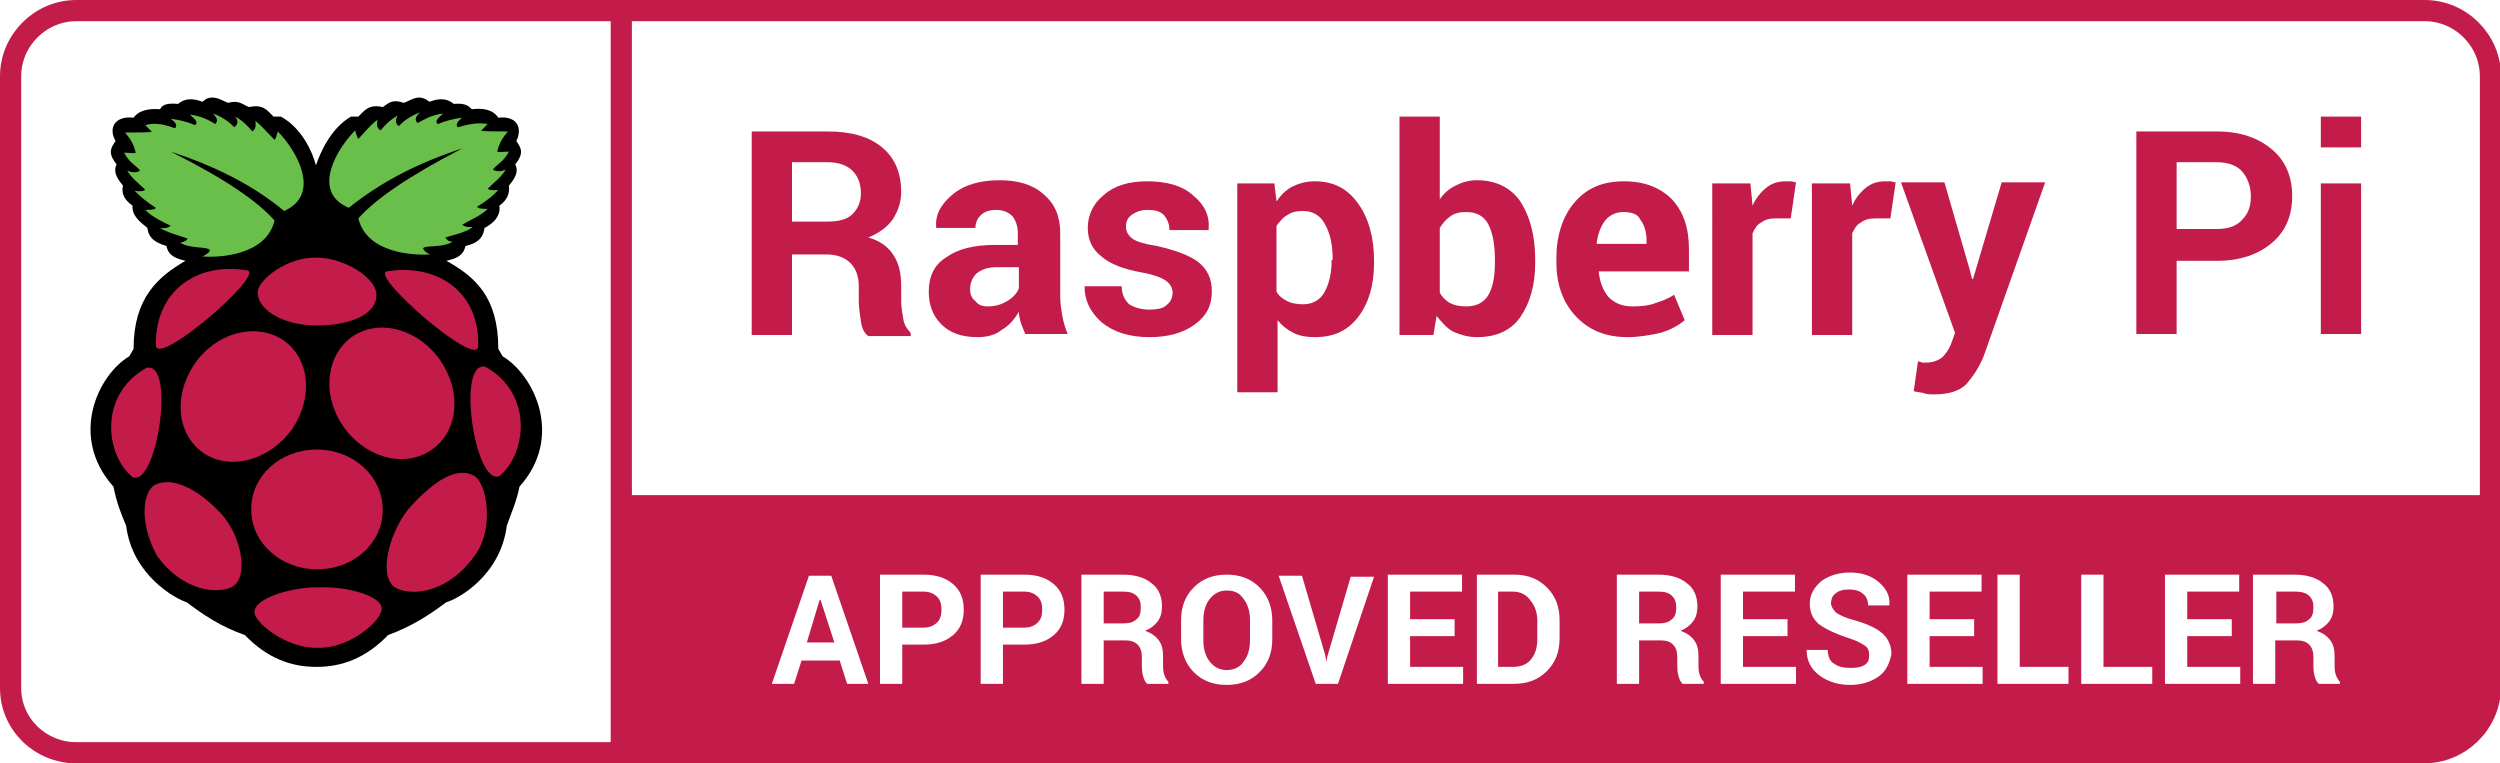 <?xml version="1.0" encoding="utf-8"?>
<!-- Generator: Adobe Illustrator 25.1.0, SVG Export Plug-In . SVG Version: 6.00 Build 0)  -->
<svg version="1.1" id="Layer_1" xmlns="http://www.w3.org/2000/svg" xmlns:xlink="http://www.w3.org/1999/xlink" x="0px" y="0px"
	 width="235.8px" height="72px" viewBox="0 0 235.8 72" style="enable-background:new 0 0 235.8 72;" xml:space="preserve">
<style type="text/css">
	.st0{fill:#C31C4A;}
	.st1{clip-path:url(#XMLID_2_);}
	.st2{fill:#6ABF4B;}
	.st3{fill:none;stroke:#C31C4A;stroke-width:2;stroke-miterlimit:10;}
</style>
<g>
	<g>
		<path class="st0" d="M74.7,23.9v7.7h-3.8V12.4h7.2c2.2,0,3.9,0.5,5.1,1.5c1.2,1,1.8,2.4,1.8,4.2c0,1-0.3,1.8-0.8,2.6
			c-0.5,0.7-1.3,1.3-2.3,1.7c1.1,0.3,1.9,0.9,2.4,1.7c0.5,0.8,0.7,1.7,0.7,2.9v1.4c0,0.5,0.1,1.1,0.2,1.7c0.1,0.6,0.4,1,0.7,1.3v0.3
			h-4c-0.4-0.3-0.6-0.7-0.7-1.4c-0.1-0.7-0.2-1.3-0.2-1.9v-1.4c0-1-0.3-1.7-0.8-2.2c-0.5-0.5-1.3-0.8-2.2-0.8H74.7z M74.7,20.9H78
			c1.1,0,1.9-0.2,2.4-0.7c0.5-0.5,0.8-1.1,0.8-2c0-0.9-0.3-1.6-0.8-2.1c-0.5-0.5-1.3-0.8-2.3-0.8h-3.4V20.9z"/>
		<path class="st0" d="M96.7,31.5c-0.1-0.3-0.3-0.7-0.4-1c-0.1-0.4-0.2-0.7-0.2-1.1c-0.4,0.7-0.9,1.3-1.6,1.7
			c-0.6,0.5-1.4,0.7-2.3,0.7c-1.5,0-2.6-0.4-3.4-1.2c-0.8-0.8-1.2-1.8-1.2-3.1c0-1.4,0.5-2.5,1.6-3.2c1.1-0.8,2.6-1.2,4.7-1.2h2.1
			V22c0-0.7-0.2-1.2-0.5-1.6c-0.4-0.4-0.9-0.6-1.6-0.6c-0.6,0-1.1,0.2-1.4,0.5C92.2,20.6,92,21,92,21.5l-3.7,0l0-0.1
			c-0.1-1.2,0.5-2.2,1.6-3.1c1.1-0.9,2.6-1.3,4.4-1.3c1.7,0,3.1,0.4,4.1,1.3c1.1,0.9,1.6,2.1,1.6,3.7v5.9c0,0.7,0.1,1.3,0.2,1.9
			c0.1,0.6,0.3,1.2,0.5,1.7H96.7z M93.2,28.9c0.7,0,1.3-0.2,1.8-0.5c0.5-0.3,0.9-0.7,1.1-1.2v-2h-2.1c-0.8,0-1.4,0.2-1.9,0.6
			c-0.4,0.4-0.6,0.9-0.6,1.5c0,0.5,0.2,0.9,0.5,1.1C92.3,28.8,92.7,28.9,93.2,28.9z"/>
		<path class="st0" d="M110.6,27.6c0-0.4-0.2-0.8-0.6-1.1c-0.4-0.3-1.2-0.6-2.3-0.8c-1.7-0.3-3-0.8-3.8-1.5
			c-0.9-0.7-1.3-1.6-1.3-2.7c0-1.2,0.5-2.3,1.5-3.1c1-0.9,2.4-1.3,4.1-1.3c1.8,0,3.3,0.4,4.3,1.3c1.1,0.9,1.6,1.9,1.5,3.2l0,0.1
			h-3.7c0-0.6-0.2-1-0.5-1.4c-0.4-0.4-0.9-0.5-1.6-0.5c-0.6,0-1.1,0.2-1.5,0.5c-0.4,0.3-0.5,0.7-0.5,1.1c0,0.4,0.2,0.8,0.6,1.1
			c0.4,0.3,1.1,0.5,2.3,0.7c1.8,0.4,3.1,0.9,3.9,1.5c0.9,0.7,1.3,1.6,1.3,2.8c0,1.3-0.5,2.3-1.6,3.1c-1.1,0.8-2.5,1.2-4.3,1.2
			c-1.9,0-3.4-0.5-4.5-1.4c-1.1-1-1.6-2.1-1.6-3.3l0-0.1h3.5c0,0.8,0.3,1.3,0.7,1.7c0.5,0.3,1.1,0.5,1.9,0.5c0.7,0,1.3-0.1,1.6-0.4
			C110.4,28.5,110.6,28.1,110.6,27.6z"/>
		<path class="st0" d="M129.6,24.8c0,2.1-0.5,3.8-1.5,5.1c-1,1.3-2.3,1.9-4.1,1.9c-0.7,0-1.4-0.1-2-0.4s-1.1-0.7-1.5-1.2V37h-3.8
			V17.3h3.5l0.2,1.7c0.4-0.6,0.9-1.1,1.5-1.4c0.6-0.3,1.3-0.5,2.1-0.5c1.8,0,3.1,0.7,4.1,2.1c1,1.4,1.5,3.2,1.5,5.4V24.8z
			 M125.7,24.5c0-1.3-0.2-2.4-0.7-3.3c-0.4-0.8-1.1-1.3-2.1-1.3c-0.6,0-1.1,0.1-1.5,0.4c-0.4,0.2-0.7,0.6-1,1v6.2
			c0.2,0.4,0.6,0.7,1,0.9c0.4,0.2,0.9,0.3,1.5,0.3c0.9,0,1.6-0.4,2-1.1c0.4-0.7,0.7-1.7,0.7-3V24.5z"/>
		<path class="st0" d="M144.8,24.8c0,2.1-0.5,3.8-1.4,5.1c-0.9,1.3-2.3,1.9-4.1,1.9c-0.8,0-1.5-0.2-2.2-0.5
			c-0.6-0.3-1.1-0.9-1.6-1.5l-0.3,1.8H132V11h3.8v7.8c0.4-0.6,0.9-1,1.5-1.3c0.6-0.3,1.2-0.5,2-0.5c1.8,0,3.2,0.7,4.1,2
			c0.9,1.4,1.4,3.2,1.4,5.5V24.8z M141,24.5c0-1.4-0.2-2.5-0.6-3.3c-0.4-0.8-1.1-1.2-2.1-1.2c-0.6,0-1.1,0.1-1.5,0.4
			c-0.4,0.3-0.7,0.6-1,1.1v6.1c0.2,0.4,0.6,0.8,1,1c0.4,0.2,0.9,0.3,1.5,0.3c1,0,1.7-0.4,2.1-1.1c0.4-0.7,0.6-1.7,0.6-3V24.5z"/>
		<path class="st0" d="M153.5,31.8c-2.1,0-3.7-0.7-4.9-2c-1.2-1.3-1.8-3-1.8-5v-0.5c0-2.1,0.6-3.9,1.7-5.2c1.2-1.4,2.7-2,4.7-2
			c1.9,0,3.4,0.6,4.5,1.7c1.1,1.2,1.6,2.7,1.6,4.7v2.1h-8.5l0,0.1c0.1,0.9,0.4,1.7,0.9,2.3c0.6,0.6,1.3,0.9,2.3,0.9
			c0.9,0,1.6-0.1,2.1-0.3c0.6-0.2,1.2-0.4,1.8-0.8l1,2.4c-0.6,0.5-1.3,0.9-2.3,1.2C155.7,31.6,154.6,31.8,153.5,31.8z M153.1,20
			c-0.7,0-1.3,0.3-1.7,0.8c-0.4,0.5-0.7,1.3-0.8,2.1l0,0.1h4.7v-0.3c0-0.8-0.2-1.5-0.6-2C154.5,20.2,153.9,20,153.1,20z"/>
		<path class="st0" d="M168.9,20.6l-1.4,0c-0.6,0-1,0.1-1.4,0.4c-0.4,0.2-0.6,0.6-0.8,1v9.6h-3.8V17.3h3.6l0.2,2.1
			c0.3-0.7,0.8-1.3,1.3-1.7c0.5-0.4,1.1-0.6,1.8-0.6c0.2,0,0.4,0,0.5,0c0.2,0,0.3,0.1,0.5,0.1L168.9,20.6z"/>
		<path class="st0" d="M178.3,20.6l-1.4,0c-0.6,0-1,0.1-1.4,0.4c-0.4,0.2-0.6,0.6-0.8,1v9.6h-3.8V17.3h3.6l0.2,2.1
			c0.3-0.7,0.8-1.3,1.3-1.7c0.5-0.4,1.1-0.6,1.8-0.6c0.2,0,0.4,0,0.5,0c0.2,0,0.3,0.1,0.5,0.1L178.3,20.6z"/>
		<path class="st0" d="M185.8,25.5l0.2,0.8h0.1l2.7-9.1h4.1l-5.8,16.4c-0.4,1-1,1.9-1.6,2.6c-0.7,0.7-1.7,1-3.1,1
			c-0.3,0-0.6,0-0.9-0.1c-0.3-0.1-0.6-0.1-1-0.2l0.4-2.8c0.1,0,0.2,0,0.4,0.1c0.1,0,0.2,0,0.4,0c0.6,0,1.1-0.2,1.5-0.5
			c0.3-0.3,0.6-0.7,0.8-1.2l0.4-1.1l-5.1-14.2h4.1L185.8,25.5z"/>
		<path class="st0" d="M205.3,24.6v6.9h-3.8V12.4h7.6c2.2,0,3.9,0.6,5.2,1.7c1.3,1.1,1.9,2.6,1.9,4.4c0,1.8-0.6,3.3-1.9,4.4
			c-1.3,1.1-3,1.7-5.2,1.7H205.3z M205.3,21.6h3.8c1.1,0,1.9-0.3,2.4-0.9c0.6-0.6,0.8-1.3,0.8-2.2c0-0.9-0.3-1.7-0.8-2.3
			c-0.5-0.6-1.4-0.9-2.4-0.9h-3.8V21.6z"/>
		<path class="st0" d="M222.7,13.9h-3.8V11h3.8V13.9z M222.7,31.5h-3.8V17.3h3.8V31.5z"/>
	</g>
	<g>
		<defs>
			<path id="XMLID_3_" d="M228.6,71H7.2C3.8,71,1,68.3,1,64.9V7.2C1,3.8,3.8,1,7.2,1h221.5c3.4,0,6.2,2.8,6.2,6.2v57.7
				C234.8,68.3,232,71,228.6,71z"/>
		</defs>
		<clipPath id="XMLID_2_">
			<use xlink:href="#XMLID_3_"  style="overflow:visible;"/>
		</clipPath>
		<g class="st1">
			<path class="st0" d="M156.4,55.8h-1.8v3h1.8c0.6,0,1-0.1,1.3-0.4c0.3-0.2,0.4-0.6,0.4-1.1c0-0.5-0.1-0.8-0.4-1.1
				C157.4,55.9,157,55.8,156.4,55.8z"/>
			<path class="st0" d="M142.7,55.8h-1.4v7.1h1.4c0.7,0,1.3-0.2,1.7-0.7s0.6-1.1,0.6-1.9v-1.7c0-0.8-0.2-1.4-0.6-1.9
				C144,56.1,143.4,55.8,142.7,55.8z"/>
			<path class="st0" d="M96.6,55.8h-2v3.4h2c0.6,0,1-0.2,1.3-0.5c0.3-0.3,0.4-0.7,0.4-1.2c0-0.5-0.1-0.9-0.4-1.2
				C97.6,56,97.2,55.8,96.6,55.8z"/>
			<path class="st0" d="M105.9,55.8h-1.8v3h1.8c0.6,0,1-0.1,1.3-0.4c0.3-0.2,0.4-0.6,0.4-1.1c0-0.5-0.1-0.8-0.4-1.1
				C106.9,55.9,106.5,55.8,105.9,55.8z"/>
			<path class="st0" d="M115.7,55.7c-0.7,0-1.2,0.3-1.6,0.8c-0.4,0.5-0.6,1.2-0.6,2v1.9c0,0.8,0.2,1.5,0.6,2
				c0.4,0.5,0.9,0.8,1.6,0.8c0.7,0,1.3-0.3,1.6-0.8c0.4-0.5,0.6-1.2,0.6-2v-1.9c0-0.8-0.2-1.5-0.6-2
				C116.9,55.9,116.4,55.7,115.7,55.7z"/>
			<path class="st0" d="M216.5,55.8h-1.8v3h1.8c0.6,0,1-0.1,1.3-0.4c0.3-0.2,0.4-0.6,0.4-1.1c0-0.5-0.1-0.8-0.4-1.1
				C217.5,55.9,217,55.8,216.5,55.8z"/>
			<path class="st0" d="M87.1,55.8h-2v3.4h2c0.6,0,1-0.2,1.3-0.5c0.3-0.3,0.4-0.7,0.4-1.2c0-0.5-0.1-0.9-0.4-1.2
				C88.1,56,87.7,55.8,87.1,55.8z"/>
			<polygon class="st0" points="77.3,56.6 76.1,60.6 78.7,60.6 77.4,56.6 			"/>
			<path class="st0" d="M57.8,46.7V72h178V46.7H57.8z M79.9,64.5l-0.7-2.2h-3.6l-0.7,2.2h-2.1l3.5-10.2h2.1l3.5,10.2H79.9z
				 M89.9,59.9c-0.7,0.6-1.6,0.9-2.8,0.9h-2v3.7H83V54.2h4.1c1.2,0,2.1,0.3,2.8,0.9c0.7,0.6,1,1.4,1,2.4
				C90.9,58.5,90.6,59.3,89.9,59.9z M99.4,59.9c-0.7,0.6-1.6,0.9-2.8,0.9h-2v3.7h-2.1V54.2h4.1c1.2,0,2.1,0.3,2.8,0.9
				c0.7,0.6,1,1.4,1,2.4C100.4,58.5,100.1,59.3,99.4,59.9z M110.3,64.5h-2.1c-0.2-0.2-0.3-0.4-0.4-0.8c-0.1-0.4-0.1-0.7-0.1-1V62
				c0-0.5-0.1-0.9-0.4-1.2c-0.3-0.3-0.7-0.4-1.2-0.4h-2v4.1h-2.1V54.2h3.9c1.2,0,2.1,0.3,2.7,0.8c0.7,0.5,1,1.3,1,2.2
				c0,0.5-0.1,1-0.4,1.4c-0.3,0.4-0.7,0.7-1.2,0.9c0.6,0.2,1,0.5,1.3,0.9c0.3,0.4,0.4,0.9,0.4,1.5v0.8c0,0.3,0,0.6,0.1,0.9
				c0.1,0.3,0.2,0.5,0.4,0.7V64.5z M120,60.3c0,1.3-0.4,2.3-1.2,3.1c-0.8,0.8-1.8,1.2-3.1,1.2c-1.3,0-2.3-0.4-3.1-1.2
				c-0.8-0.8-1.2-1.9-1.2-3.1v-1.8c0-1.3,0.4-2.3,1.2-3.1c0.8-0.8,1.8-1.2,3.1-1.2c1.3,0,2.3,0.4,3.1,1.2c0.8,0.8,1.2,1.9,1.2,3.1
				V60.3z M126.2,64.5h-2.1l-3.5-10.2h2.2l2.2,7.5l0.1,0.6h0l0.1-0.5l2.2-7.5h2.2L126.2,64.5z M137.9,64.5h-7V54.2h7v1.6h-4.9v2.6
				h4.2V60h-4.2v2.9h5V64.5z M147.1,60.2c0,1.3-0.4,2.3-1.2,3.1c-0.8,0.8-1.8,1.2-3.1,1.2h-3.5V54.2h3.5c1.3,0,2.3,0.4,3.1,1.2
				c0.8,0.8,1.2,1.8,1.2,3.1V60.2z M160.8,64.5h-2.1c-0.2-0.2-0.3-0.4-0.4-0.8c-0.1-0.4-0.1-0.7-0.1-1V62c0-0.5-0.1-0.9-0.4-1.2
				c-0.3-0.3-0.7-0.4-1.2-0.4h-2v4.1h-2.1V54.2h3.9c1.2,0,2.1,0.3,2.7,0.8c0.7,0.5,1,1.3,1,2.2c0,0.5-0.1,1-0.4,1.4
				c-0.3,0.4-0.7,0.7-1.2,0.9c0.6,0.2,1,0.5,1.3,0.9c0.3,0.4,0.4,0.9,0.4,1.5v0.8c0,0.3,0,0.6,0.1,0.9c0.1,0.3,0.2,0.5,0.4,0.7V64.5
				z M169.3,64.5h-7V54.2h7v1.6h-4.9v2.6h4.2V60h-4.2v2.9h5V64.5z M177.2,63.8c-0.7,0.5-1.6,0.8-2.7,0.8c-1.1,0-2.1-0.3-2.9-0.9
				c-0.8-0.6-1.2-1.4-1.2-2.4l0,0h2c0,0.6,0.2,1.1,0.6,1.3c0.4,0.3,0.9,0.4,1.6,0.4c0.6,0,1-0.1,1.3-0.3c0.3-0.2,0.4-0.5,0.4-0.9
				c0-0.4-0.1-0.7-0.4-0.9c-0.3-0.2-0.8-0.5-1.5-0.7c-1.2-0.4-2.1-0.8-2.8-1.3c-0.6-0.5-0.9-1.1-0.9-2c0-0.8,0.4-1.5,1.1-2.1
				c0.7-0.5,1.6-0.8,2.7-0.8c1.1,0,2,0.3,2.7,0.9c0.7,0.6,1.1,1.3,1,2.2l0,0h-2c0-0.5-0.2-0.9-0.5-1.1c-0.3-0.3-0.8-0.4-1.3-0.4
				c-0.5,0-1,0.1-1.3,0.4c-0.3,0.2-0.4,0.6-0.4,0.9c0,0.3,0.2,0.6,0.5,0.9c0.3,0.2,0.9,0.5,1.7,0.7c1.1,0.3,2,0.7,2.6,1.2
				c0.6,0.5,0.9,1.2,0.9,2C178.2,62.6,177.9,63.3,177.2,63.8z M186.9,64.5h-7V54.2h7v1.6H182v2.6h4.2V60H182v2.9h5V64.5z M195,64.5
				h-6.6V54.2h2.1v8.7h4.6V64.5z M202.9,64.5h-6.6V54.2h2.1v8.7h4.6V64.5z M211.2,64.5h-7V54.2h7v1.6h-4.9v2.6h4.2V60h-4.2v2.9h5
				V64.5z M220.8,64.5h-2.1c-0.2-0.2-0.3-0.4-0.4-0.8c-0.1-0.4-0.1-0.7-0.1-1V62c0-0.5-0.1-0.9-0.4-1.2c-0.3-0.3-0.7-0.4-1.2-0.4h-2
				v4.1h-2.1V54.2h3.9c1.2,0,2.1,0.3,2.7,0.8c0.7,0.5,1,1.3,1,2.2c0,0.5-0.1,1-0.4,1.4c-0.3,0.4-0.7,0.7-1.2,0.9
				c0.6,0.2,1,0.5,1.3,0.9c0.3,0.4,0.4,0.9,0.4,1.5v0.8c0,0.3,0,0.6,0.1,0.9c0.1,0.3,0.2,0.5,0.4,0.7V64.5z"/>
		</g>
		<use xlink:href="#XMLID_3_"  style="overflow:visible;fill:none;stroke:#C31C4A;stroke-width:2;stroke-miterlimit:10;"/>
	</g>
	<path d="M47.4,33.6L47,32.9c0-4.9-2.2-6.8-4.9-8.3c0.8-0.2,1.6-0.4,1.8-1.4c1.4-0.3,1.7-1,1.8-1.7c0.4-0.2,1.6-0.9,1.4-2.1
		c0.7-0.5,1-1.1,0.9-1.9c0.7-0.8,0.9-1.4,0.6-2c0.9-1.1,0.5-1.6,0.1-2.2c0.6-1.2,0.1-2.4-1.7-2.2c-0.7-1.1-2.3-0.8-2.5-0.8
		c-0.3-0.3-0.6-0.6-1.7-0.5c-0.7-0.6-1.5-0.5-2.3-0.2c-1-0.8-1.6-0.2-2.4,0.1c-1.2-0.4-1.5,0.1-2,0.4c-1.3-0.3-1.7,0.3-2.3,0.9
		l-0.7,0c-1.9,1.1-2.9,3.4-3.3,4.6c-0.3-1.2-1.3-3.5-3.3-4.6l-0.7,0c-0.6-0.6-1-1.2-2.3-0.9c-0.6-0.2-0.9-0.7-2-0.4
		C21,9.5,20.6,9.2,20,9.2l0,0c-0.3,0-0.6,0.1-0.9,0.4c-0.8-0.3-1.6-0.4-2.3,0.2c-1.1-0.1-1.5,0.1-1.7,0.5c-0.2,0-1.8-0.2-2.5,0.8
		c-1.8-0.2-2.4,1-1.7,2.2c-0.4,0.6-0.8,1.1,0.1,2.2c-0.3,0.6-0.1,1.2,0.6,2c-0.2,0.8,0.2,1.4,0.9,1.9c-0.1,1.1,1.1,1.8,1.4,2.1
		c0.1,0.7,0.4,1.3,1.8,1.7c0.2,1,1,1.2,1.8,1.4c-2.6,1.5-4.9,3.5-4.9,8.3l-0.4,0.7c-3,1.8-5.7,7.6-1.5,12.3c0.3,1.5,0.7,2.5,1.2,3.7
		c0.6,4.7,4.7,6.9,5.7,7.2c1.6,1.2,3.2,2.3,5.5,3.1c2.1,2.2,4.4,3,6.7,3c0,0,0.1,0,0.1,0c2.3,0,4.6-0.8,6.7-3
		c2.2-0.8,3.9-1.9,5.5-3.1c1.1-0.3,5.1-2.5,5.7-7.2c0.4-1.2,0.9-2.2,1.2-3.7C53.2,41.2,50.4,35.4,47.4,33.6z"/>
	<path class="st0" d="M45.1,32.7c-0.2,2-10.3-6.8-8.6-7.1C41.3,24.8,45.3,27.6,45.1,32.7z"/>
	<path class="st0" d="M40.6,42.5c-2.6,1.7-6.3,0.6-8.3-2.4c-2-3-1.5-6.7,1-8.4c2.6-1.7,6.3-0.6,8.3,2.4
		C43.6,37.1,43.2,40.8,40.6,42.5z"/>
	<path class="st2" d="M33.5,12.3c0.1,0.4,0.2,0.7,0.3,0.8c0.6-0.6,1-1.2,1.8-1.8c0,0.3-0.2,0.7,0.3,1c0.4-0.5,0.9-1,1.6-1.4
		c-0.3,0.6-0.1,0.8,0.1,1c0.5-0.5,1-0.9,2-1.3c-0.3,0.3-0.6,0.7-0.2,1c0.6-0.3,1.1-0.7,2.4-0.9c-0.3,0.3-0.9,0.7-0.5,1
		c0.7-0.3,1.5-0.5,2.3-0.6c-0.4,0.3-0.7,0.7-0.4,0.9c0.7-0.2,1.8-0.5,2.8-0.3l-0.6,0.6c-0.1,0.1,1.5,0.1,2.5,0.1
		c-0.4,0.5-0.8,1-1,1.9c0.1,0.1,0.6,0,1.1,0c-0.5,1-1.3,1.3-1.5,1.7c0.3,0.2,0.7,0.2,1.2,0c-0.4,0.7-1.1,1.2-1.7,1.8
		c0.1,0.1,0.4,0.2,1,0.1c-0.5,0.6-1.2,1.1-2,1.6c0.1,0.2,0.6,0.2,1,0.2c-0.7,0.7-1.6,1-2.4,1.5c0.4,0.3,0.7,0.2,1,0.2
		c-0.6,0.5-1.6,0.7-2.6,1c0.2,0.3,0.4,0.4,0.7,0.4c-1,0.6-2.4,0.3-2.8,0.6c0.1,0.3,0.4,0.5,0.7,0.6c-1.6,0.1-6-0.1-6.8-3.4
		c1.6-1.8,4.6-3.9,9.8-6.6c-4,1.3-7.6,3.1-10.7,5.6C29.3,18.1,31.8,14,33.5,12.3z"/>
	<path class="st0" d="M29.9,24.3L29.9,24.3c2.5,0,5.7,1.9,5.6,3.6c0,1.6-2.2,2.8-5.6,2.8c-3.4,0-5.6-1.6-5.6-3.1
		C24.3,26.4,27.1,24.2,29.9,24.3z"/>
	<path class="st2" d="M17,22.9c0.4-0.1,0.6-0.2,0.7-0.4c-0.9-0.3-2-0.6-2.6-1c0.3,0,0.6,0.1,1-0.2c-0.8-0.4-1.7-0.8-2.4-1.5
		c0.4,0,0.9,0,1-0.2c-0.8-0.5-1.4-1-2-1.6c0.6,0.1,0.9,0,1-0.1c-0.6-0.6-1.3-1.1-1.7-1.8c0.5,0.2,0.9,0.2,1.2,0
		c-0.2-0.4-1-0.7-1.5-1.7c0.5,0,1,0.1,1.1,0c-0.2-0.9-0.6-1.4-1-1.9c1,0,2.6,0,2.5-0.1l-0.6-0.6c1-0.3,2,0,2.8,0.3
		c0.3-0.3,0-0.6-0.4-0.9c0.8,0.1,1.6,0.3,2.3,0.6c0.4-0.3-0.2-0.7-0.5-1c1.3,0.2,1.9,0.6,2.4,0.9c0.4-0.4,0-0.7-0.2-1
		c1,0.4,1.5,0.8,2,1.3c0.2-0.2,0.5-0.4,0.1-1c0.7,0.4,1.2,0.9,1.6,1.4c0.4-0.3,0.3-0.6,0.3-1c0.7,0.6,1.2,1.2,1.8,1.8
		c0.1-0.1,0.2-0.4,0.3-0.8c1.7,1.7,4.2,5.9,0.6,7.5c-3-2.5-6.7-4.3-10.7-5.6c5.2,2.6,8.2,4.7,9.8,6.5c-0.8,3.3-5.2,3.5-6.8,3.4
		c0.3-0.2,0.6-0.3,0.7-0.6C19.5,23.2,18,23.5,17,22.9z"/>
	<path class="st0" d="M23.3,25.5c1.8,0.3-8.4,9.1-8.6,7.1C14.6,27.5,18.5,24.7,23.3,25.5z"/>
	<path class="st0" d="M12.5,45c-2.5-2-3.3-7.7,1.3-10.3C16.6,34,14.8,46,12.5,45z"/>
	<path class="st0" d="M22,55.3c-1.4,0.8-4.8,0.5-7.2-2.9c-1.6-2.9-1.4-5.8-0.3-6.6c1.7-1,4.3,0.4,6.4,2.7
		C22.7,50.5,23.5,54.2,22,55.3z"/>
	<path class="st0" d="M19.3,42.8c-2.6-1.7-3-5.4-1-8.4c2-3,5.7-4,8.3-2.4c2.6,1.7,3,5.4,1,8.4C25.5,43.4,21.8,44.4,19.3,42.8z"/>
	<path class="st0" d="M30,61.1c-3.1,0.1-6.1-2.5-6-3.4c0-1.3,3.7-2.4,6.2-2.3c2.5-0.1,5.8,0.8,5.8,2C36,58.6,32.9,61.2,30,61.1z"/>
	<path class="st0" d="M36.1,48.1c0,3.1-2.7,5.6-6.2,5.6c-3.4,0-6.2-2.5-6.2-5.6c0,0,0,0,0-0.1c0-3.1,2.7-5.6,6.2-5.6
		C33.3,42.4,36.1,44.9,36.1,48.1C36.1,48,36.1,48,36.1,48.1z"/>
	<path class="st0" d="M44.7,52.5c-2.6,3.6-6.2,3.8-7.6,2.8c-1.4-1.3-0.3-5.3,1.6-7.5v0c2.2-2.4,4.5-4,6.2-2.8
		C46,46,46.6,50.1,44.7,52.5z"/>
	<path class="st0" d="M47.1,44.9c-2.3,1-4.1-11-1.3-10.3C50.4,37.2,49.6,42.9,47.1,44.9z"/>
	<line class="st3" x1="58.6" y1="70.3" x2="58.6" y2="1.9"/>
</g>
</svg>
